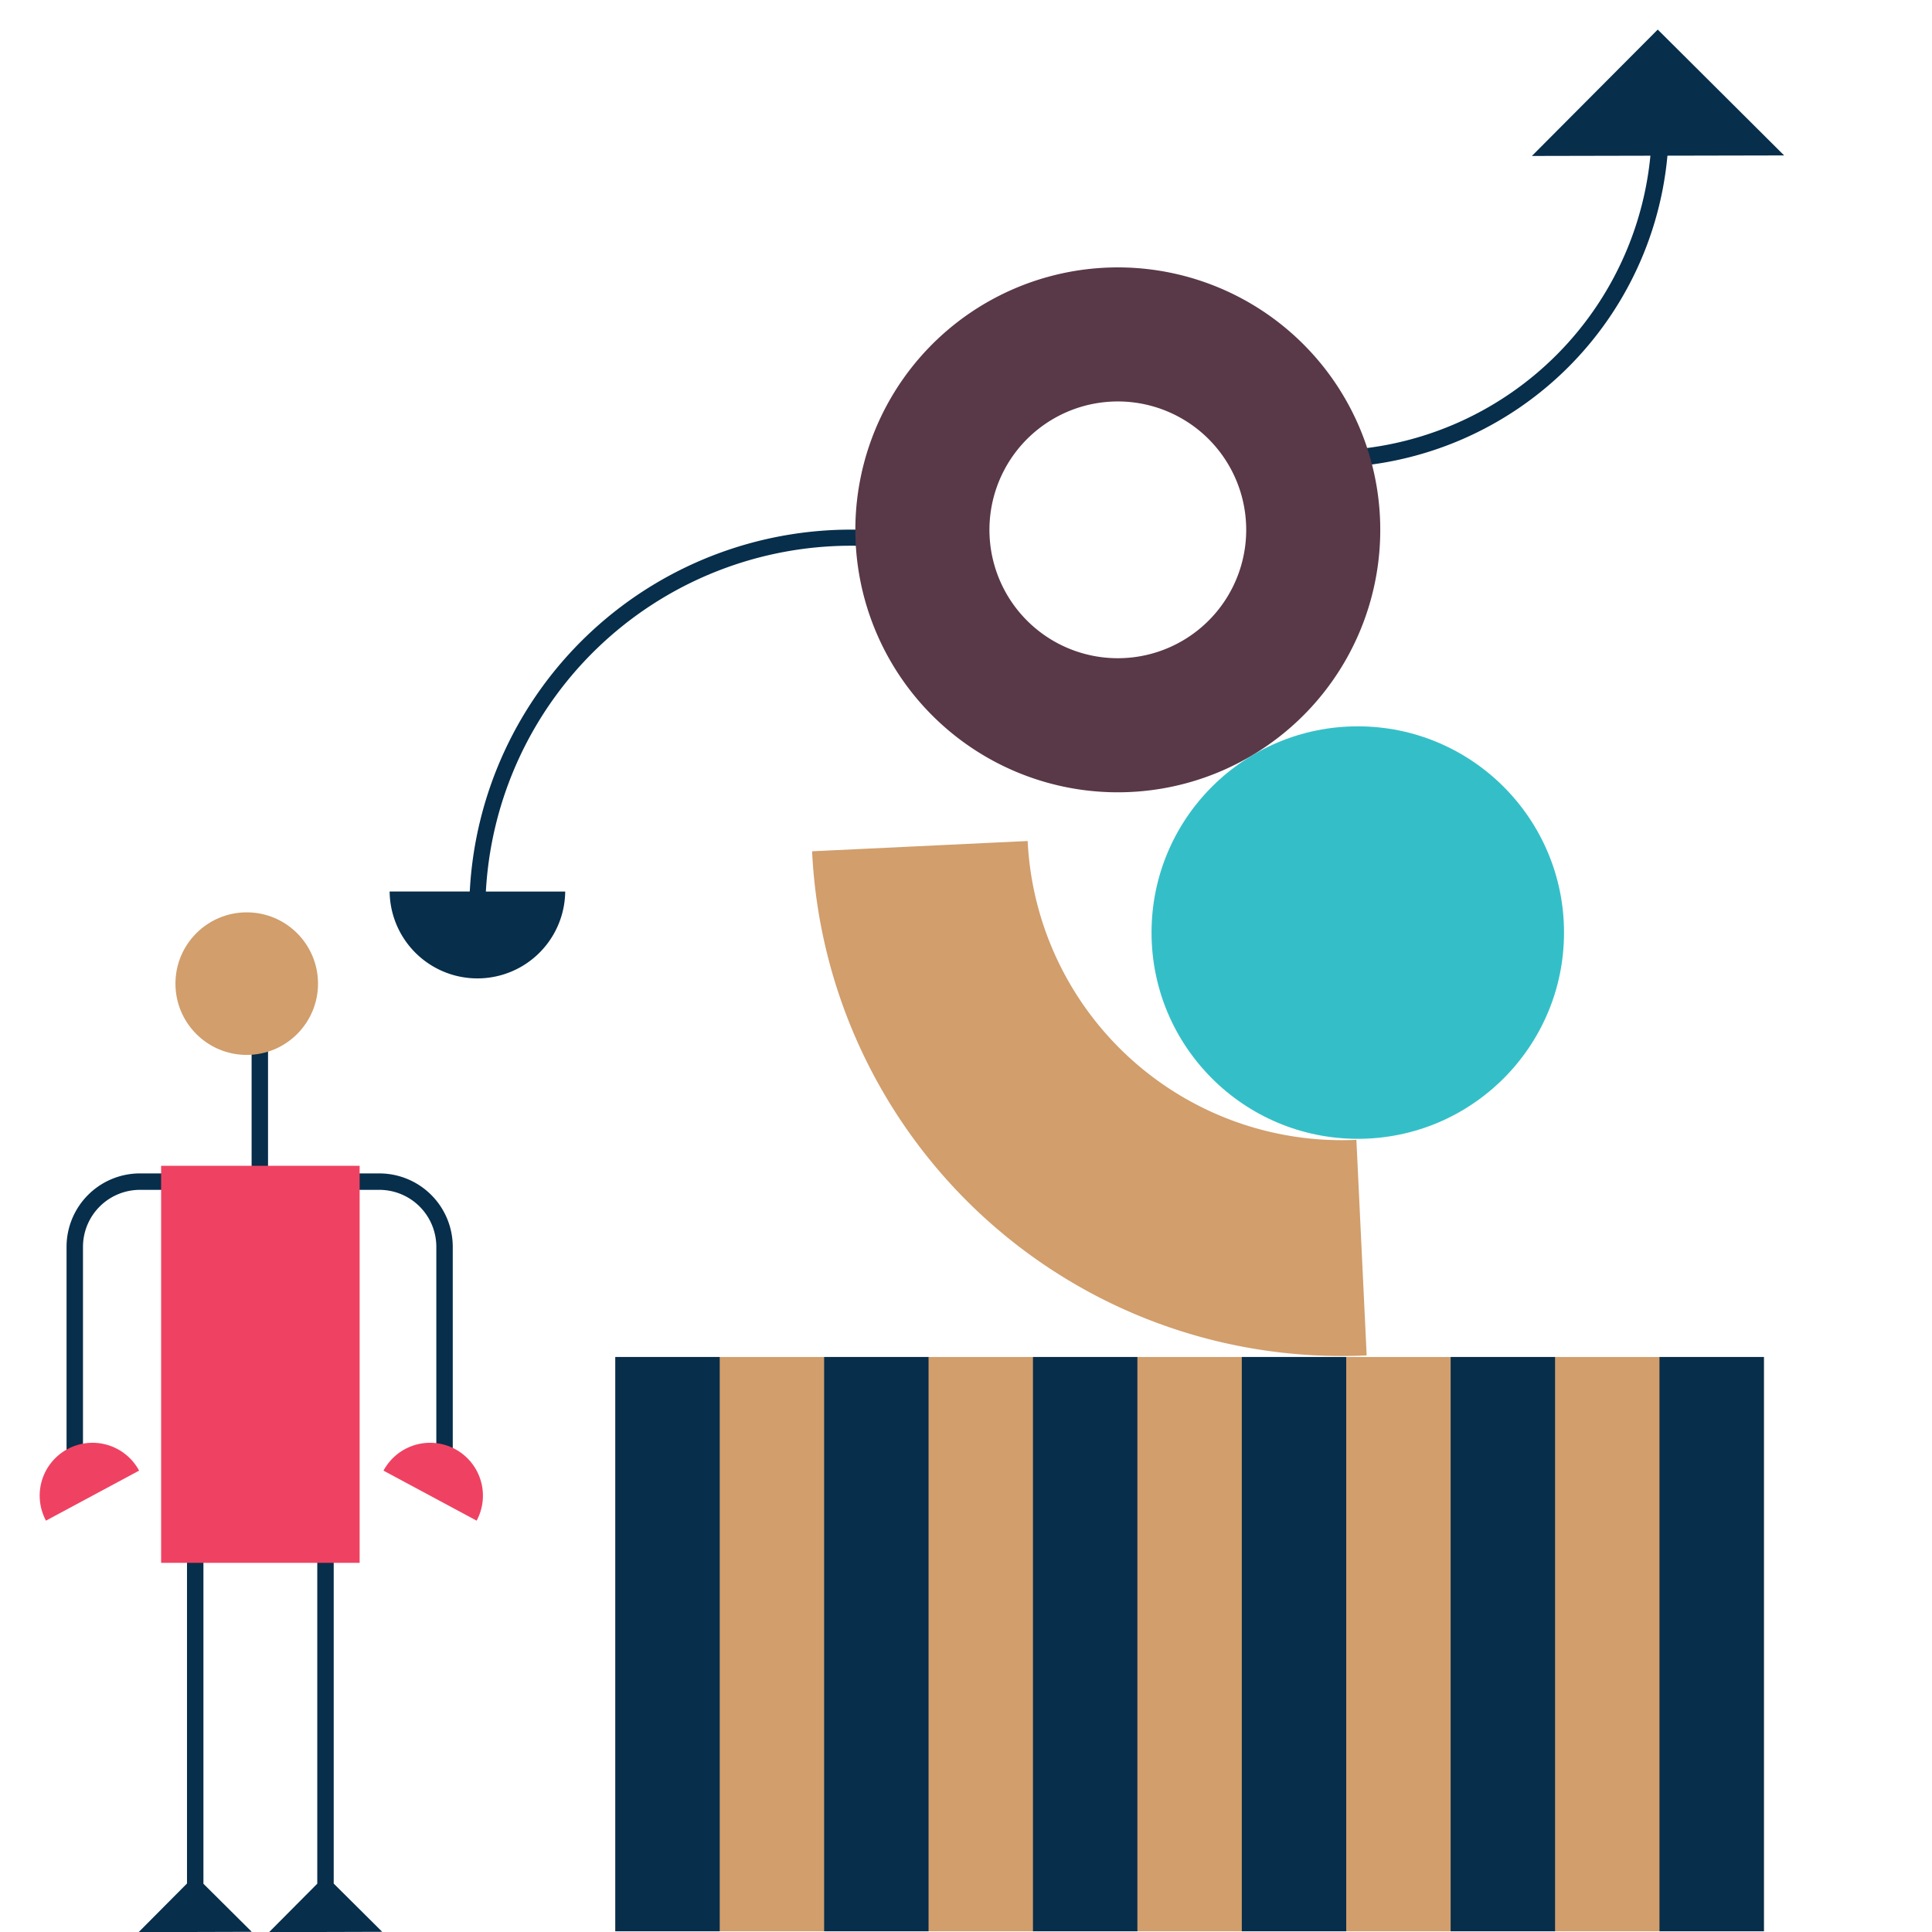 <svg data-name="Layer 1" xmlns="http://www.w3.org/2000/svg" viewBox="0 0 200 200"><path fill="#072e4b" d="M39.567 199.981l-5.022-4.993v-35.333h-1.701v35.344l-4.987 5.016 11.71-.034zM21.059 159.655h-1.701v35.324l-5.007 5.036 11.711-.034-5.003-4.974v-35.352zM26.046 106.399h1.701v20.31h-1.701zM8.59 151.431h-1.7v-22.366a7.602 7.602 0 017.593-7.594h3.32v1.702h-3.32a5.9 5.9 0 00-5.892 5.892zM46.87 151.431h-1.702v-22.366a5.9 5.9 0 00-5.892-5.892h-3.32v-1.701h3.32a7.602 7.602 0 017.593 7.593z"/><path fill="#ef4262" d="M16.679 120.683H37.23v41.102H16.679z"/><circle cx="25.541" cy="101.825" r="7.379" fill="#d19e6c"/><path d="M4.76 157.417a5.471 5.471 0 119.64-5.177zM49.341 157.417a5.471 5.471 0 00-9.64-5.177z" fill="#ef4262"/><path d="M141.477 140.31l-1.064-22.315a32.555 32.555 0 01-34.03-30.934l-22.315 1.064a54.86 54.86 0 0057.409 52.185z" fill="#d19e6c"/><path fill="#d19e6c" d="M63.696 199.926v-59.45h118.902v59.45z"/><path fill="#072e4b" d="M171.789 199.926v-59.451h10.809v59.45zM150.17 199.926v-59.45h10.809v59.45zM128.551 199.926v-59.451h10.81v59.45zM106.933 199.926v-59.45h10.809v59.45zM85.314 199.926v-59.451h10.81v59.45zM63.696 199.926v-59.45h10.809v59.45zM137.46 48.407l-.007-1.756a33.77 33.77 0 0033.552-33.912l1.755-.008a35.53 35.53 0 01-35.3 35.676z"/><circle cx="140.557" cy="96.54" r="21.35" fill="#34bfc8"/><path d="M58.51 92.295a9.088 9.088 0 01-18.175-.008z" fill="#072e4b"/><path d="M50.272 92.823l-1.664-.065a39.518 39.518 0 0140.996-37.902l-.064 1.664a37.87 37.87 0 00-39.268 36.303zM158.581 16.144l13.028-13.083 13.084 13.029-26.112.054z" fill="#072e4b"/><path d="M89.946 46.243A27.169 27.169 0 11107.11 80.62a27.169 27.169 0 01-17.165-34.376zm21.561 21.211a13.29 13.29 0 10-8.396-16.815 13.29 13.29 0 008.396 16.815z" fill="#593848"/></svg>